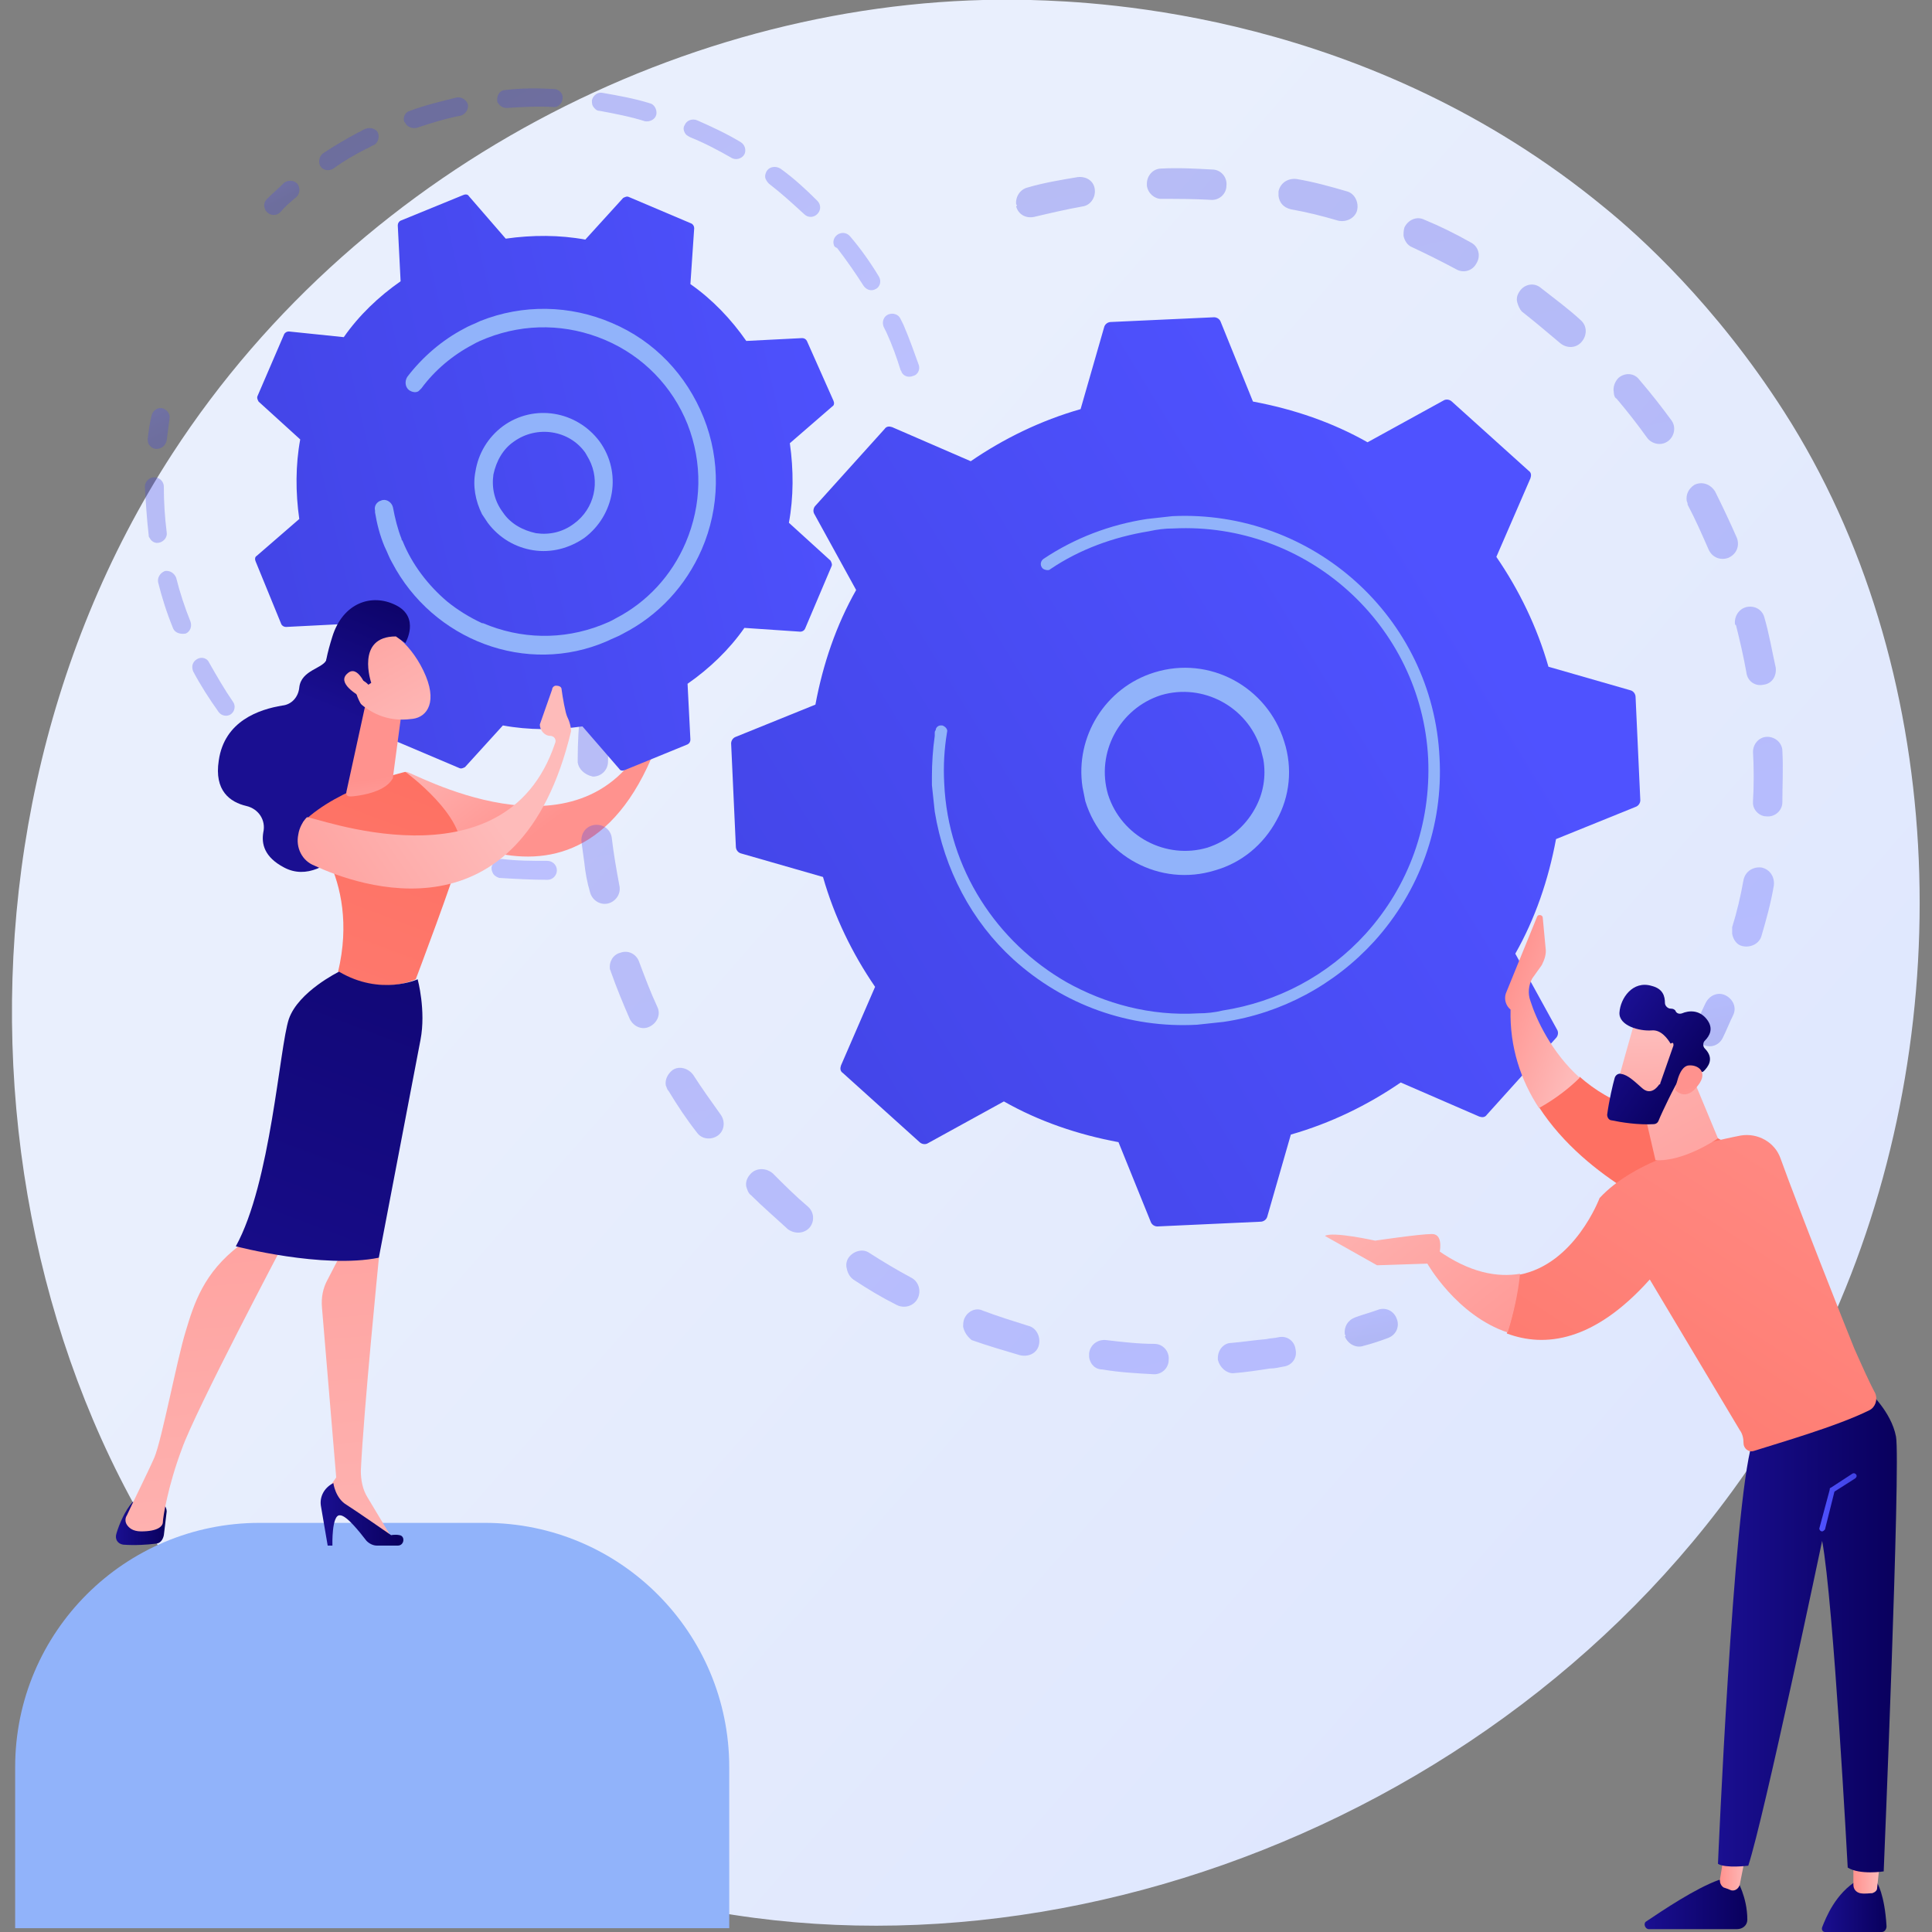 <?xml version="1.0" encoding="utf-8"?>
<!-- Generator: Adobe Illustrator 19.0.0, SVG Export Plug-In . SVG Version: 6.00 Build 0)  -->
<svg version="1.1" xmlns="http://www.w3.org/2000/svg" xmlns:xlink="http://www.w3.org/1999/xlink" x="0px" y="0px"
	 viewBox="0 0 204 204" style="enable-background:new 0 0 204 204;" xml:space="preserve">
<rect x="0" y="0" width="204" height="204" fill="#808080" stroke="none"/>
<style type="text/css">
	.st0{fill:url(#SVGID_1_);}
	.st1{fill:url(#SVGID_2_);}
	.st2{opacity:0.3;}
	.st3{fill:url(#SVGID_3_);}
	.st4{fill:url(#SVGID_4_);}
	.st5{fill:url(#SVGID_5_);}
	.st6{fill:url(#SVGID_6_);}
	.st7{fill:url(#SVGID_7_);}
	.st8{fill:url(#SVGID_8_);}
	.st9{fill:#91B3FA;}
	.st10{fill:url(#SVGID_9_);}
	.st11{fill:url(#SVGID_10_);}
	.st12{fill:url(#SVGID_11_);}
	.st13{fill:url(#SVGID_12_);}
	.st14{fill:url(#SVGID_13_);}
	.st15{fill:url(#SVGID_14_);}
	.st16{fill:url(#SVGID_15_);}
	.st17{fill:url(#SVGID_16_);}
	.st18{fill:url(#SVGID_17_);}
	.st19{fill:url(#SVGID_18_);}
	.st20{fill:url(#SVGID_19_);}
	.st21{fill:url(#SVGID_20_);}
	.st22{fill:url(#SVGID_21_);}
	.st23{fill:url(#SVGID_22_);}
	.st24{fill:url(#SVGID_23_);}
	.st25{fill:url(#SVGID_24_);}
	.st26{fill:url(#SVGID_25_);}
	.st27{fill:url(#SVGID_26_);}
	.st28{fill:url(#SVGID_27_);}
	.st29{fill:url(#SVGID_28_);}
	.st30{fill:url(#SVGID_29_);}
	.st31{fill:url(#SVGID_30_);}
	.st32{fill:url(#SVGID_31_);}
	.st33{fill:url(#SVGID_32_);}
	.st34{fill:url(#SVGID_33_);}
	.st35{fill:url(#SVGID_34_);}
	.st36{fill:url(#SVGID_35_);}
	.st37{fill:url(#SVGID_36_);}
	.st38{fill:url(#SVGID_37_);}
	.st39{fill:url(#SVGID_38_);}
	.st40{fill:url(#SVGID_39_);}
	.st41{fill:url(#SVGID_40_);}
</style>
<g id="Background">
</g>
<g id="Illustration">
	<g>
		<linearGradient id="SVGID_1_" gradientUnits="userSpaceOnUse" x1="219.977" y1="206.093" x2="68.754" y2="73.773">
			<stop  offset="0" style="stop-color:#DAE3FE"/>
			<stop  offset="1" style="stop-color:#E9EFFD"/>
		</linearGradient>
		<path class="st0" d="M194.3,137.4c-19.5,46-71.6,71.8-116.8,64.8c-7.3-1.1-27.5-4.5-45.3-20.4c-34.3-30.6-41.7-91.2-14-133.9
			C38.4,16.8,74.5-0.9,108.8,0c7.4,0.2,35.7,1.4,60.6,21.9c3.7,3,11.7,10.2,19,21.6C205.5,70.2,207,107.4,194.3,137.4z"/>
		
			<linearGradient id="SVGID_2_" gradientUnits="userSpaceOnUse" x1="6468.351" y1="4439.92" x2="6485.663" y2="4439.92" gradientTransform="matrix(0.601 0.799 0.799 -0.601 -7383.371 -2429.677)">
			<stop  offset="0" style="stop-color:#FEBBBA"/>
			<stop  offset="1" style="stop-color:#FF928E"/>
		</linearGradient>
		<path class="st1" d="M41.9,84.8c0,0,20,17,28.1-8c0,0,0.1-0.6-0.2-1.4c-0.2-0.4-0.1-2-0.1-2.8c0-0.3-0.2-0.5-0.5-0.4l0,0
			c-0.2,0-0.4,0.1-0.5,0.3l-1.7,3.3c-0.1,0.6,0.3,1.1,0.9,1.3l0,0c0.4,0.1,0.6,0.5,0.4,0.8c-7.1,13.9-25.1,3.4-25.4,3.6
			C42.1,82.2,41,83,41.9,84.8z"/>
		<g>
			<g>
				<g class="st2">
					
						<linearGradient id="SVGID_3_" gradientUnits="userSpaceOnUse" x1="529.171" y1="448.547" x2="623.732" y2="448.547" gradientTransform="matrix(-0.212 -0.977 -0.977 0.212 710.829 527.249)">
						<stop  offset="0" style="stop-color:#4F52FF"/>
						<stop  offset="1" style="stop-color:#4042E2"/>
					</linearGradient>
					<path class="st3" d="M107.3,21.6c-0.1-0.8,0.4-1.6,1.2-1.8c1.7-0.5,3.5-0.8,5.3-1.1c0.9-0.1,1.7,0.4,1.8,1.3c0,0,0,0,0,0
						c0.1,0.9-0.5,1.7-1.3,1.8c-1.7,0.3-3.4,0.7-5.1,1.1c-0.9,0.2-1.7-0.3-1.9-1.1C107.4,21.7,107.4,21.6,107.3,21.6z M121.1,19.6
						c0-0.1,0-0.1,0-0.2c0-0.9,0.7-1.6,1.5-1.6c1.8-0.1,3.6,0,5.4,0.1c0.9,0,1.6,0.8,1.5,1.7c0,0.9-0.8,1.6-1.7,1.5
						c-1.7-0.1-3.4-0.1-5.2-0.1C121.9,21,121.2,20.4,121.1,19.6z M135,20.7c0-0.2,0-0.4,0-0.5c0.2-0.9,1-1.4,1.9-1.3
						c1.8,0.3,3.6,0.8,5.3,1.3c0.8,0.2,1.3,1.1,1.1,2c-0.2,0.8-1.1,1.3-2,1.1c-1.7-0.5-3.3-0.9-5-1.2
						C135.5,21.9,135.1,21.4,135,20.7z M148.2,24.9c0-0.3,0-0.6,0.1-0.9c0.4-0.8,1.3-1.2,2.1-0.8c1.7,0.7,3.3,1.5,4.9,2.4
						c0.8,0.4,1.1,1.4,0.6,2.2c-0.4,0.8-1.4,1.1-2.2,0.6c-1.5-0.8-3.1-1.6-4.6-2.3C148.6,25.9,148.3,25.4,148.2,24.9z M160.2,31.9
						c-0.1-0.4,0-0.8,0.3-1.2c0.5-0.7,1.5-0.9,2.2-0.3c1.4,1.1,2.9,2.2,4.2,3.4c0.7,0.6,0.7,1.6,0.1,2.3c-0.6,0.7-1.6,0.7-2.3,0.1
						c-1.3-1.1-2.6-2.2-4-3.3C160.5,32.7,160.3,32.3,160.2,31.9z M170.4,41.4c-0.1-0.5,0.1-1.1,0.5-1.5c0.7-0.6,1.7-0.5,2.2,0.2
						c1.2,1.4,2.3,2.8,3.4,4.3c0.5,0.7,0.3,1.7-0.4,2.2c-0.7,0.5-1.7,0.3-2.2-0.4c-1-1.4-2.1-2.8-3.2-4.1
						C170.5,42,170.4,41.7,170.4,41.4z M182.9,98.6c0-0.2,0-0.4,0-0.7c0.5-1.6,0.9-3.3,1.2-5c0.2-0.9,1-1.4,1.9-1.3
						c0.9,0.2,1.4,1,1.3,1.9c-0.3,1.8-0.8,3.6-1.3,5.3c-0.2,0.8-1.1,1.3-2,1.1C183.4,99.8,183,99.2,182.9,98.6z M178.1,52.9
						c-0.1-0.7,0.2-1.3,0.8-1.7c0.8-0.4,1.7-0.1,2.2,0.7c0.8,1.6,1.6,3.3,2.3,4.9c0.3,0.8,0,1.7-0.9,2.1c-0.8,0.3-1.7,0-2.1-0.9
						c-0.7-1.6-1.4-3.2-2.2-4.7C178.2,53.2,178.2,53.1,178.1,52.9z M185.1,84.9c0-0.1,0-0.2,0-0.3c0.1-1.7,0.1-3.5,0-5.2
						c0-0.9,0.7-1.6,1.5-1.6c0.9,0,1.6,0.7,1.6,1.5c0.1,1.8,0,3.6,0,5.4c0,0.9-0.8,1.6-1.7,1.5C185.9,86.2,185.2,85.7,185.1,84.9z
						 M183.2,65.9c-0.1-0.8,0.4-1.6,1.2-1.8c0.9-0.2,1.7,0.3,1.9,1.1c0.5,1.7,0.8,3.5,1.2,5.3c0,0,0,0,0,0c0.1,0.9-0.4,1.7-1.3,1.8
						c-0.9,0.2-1.7-0.4-1.8-1.3c-0.3-1.7-0.7-3.4-1.1-5C183.2,66,183.2,65.9,183.2,65.9z"/>
					
						<linearGradient id="SVGID_4_" gradientUnits="userSpaceOnUse" x1="-2602.617" y1="527.966" x2="-2597.302" y2="527.966" gradientTransform="matrix(0.15 0.989 -0.989 0.15 1092.448 2599.193)">
						<stop  offset="0" style="stop-color:#4F52FF"/>
						<stop  offset="1" style="stop-color:#4042E2"/>
					</linearGradient>
					<path class="st4" d="M178.9,109.1c0-0.3,0-0.6,0.1-0.9c0.4-0.7,0.7-1.5,1.1-2.3c0.4-0.8,1.3-1.2,2.1-0.8
						c0.8,0.4,1.2,1.3,0.8,2.1c-0.4,0.8-0.7,1.6-1.1,2.4c-0.4,0.8-1.3,1.1-2.1,0.7C179.2,110,178.9,109.6,178.9,109.1z"/>
				</g>
				<g class="st2">
					
						<linearGradient id="SVGID_5_" gradientUnits="userSpaceOnUse" x1="-2575.028" y1="568.581" x2="-2571.381" y2="568.581" gradientTransform="matrix(0.15 0.989 -0.989 0.15 1092.448 2599.193)">
						<stop  offset="0" style="stop-color:#4F52FF"/>
						<stop  offset="1" style="stop-color:#4042E2"/>
					</linearGradient>
					<path class="st5" d="M142,140.9c-0.1-0.8,0.3-1.5,1.1-1.8c0.8-0.3,1.6-0.5,2.4-0.8c0.8-0.3,1.7,0.1,2,1c0.3,0.8-0.1,1.7-1,2
						c-0.8,0.3-1.7,0.6-2.5,0.8c-0.8,0.3-1.7-0.2-2-1C142.1,141.1,142.1,141,142,140.9z"/>
					
						<linearGradient id="SVGID_6_" gradientUnits="userSpaceOnUse" x1="496.31" y1="510.622" x2="593.451" y2="510.622" gradientTransform="matrix(-0.212 -0.977 -0.977 0.212 710.829 527.249)">
						<stop  offset="0" style="stop-color:#4F52FF"/>
						<stop  offset="1" style="stop-color:#4042E2"/>
					</linearGradient>
					<path class="st6" d="M61.7,91.1c-0.1-0.7-0.2-1.5-0.3-2.2c-0.1-0.9,0.5-1.7,1.4-1.8s1.7,0.5,1.8,1.4c0.2,1.7,0.5,3.4,0.8,5
						c0.2,0.9-0.4,1.7-1.2,1.9c-0.9,0.2-1.7-0.4-1.9-1.2C62,93.2,61.8,92.1,61.7,91.1z M61,80.5c0-0.1,0-0.2,0-0.3
						c0-1.8,0.1-3.6,0.3-5.3c0.1-0.9,0.9-1.5,1.8-1.4c0.9,0.1,1.5,0.9,1.4,1.8c-0.2,1.7-0.3,3.4-0.3,5.1c0,0.9-0.7,1.6-1.6,1.6
						C61.7,81.8,61.1,81.2,61,80.5z M64.4,102.3c-0.1-0.7,0.3-1.5,1.1-1.7c0.8-0.3,1.7,0.1,2,1c0.6,1.6,1.2,3.2,1.9,4.7
						c0.4,0.8,0,1.7-0.8,2.1c-0.8,0.4-1.7,0-2.1-0.8c-0.7-1.6-1.4-3.3-2-5C64.5,102.5,64.4,102.4,64.4,102.3z M62.7,66.9
						c0-0.2,0-0.4,0-0.6c0.4-1.7,0.9-3.5,1.5-5.1c0.3-0.8,1.2-1.3,2-1c0.8,0.3,1.3,1.2,1,2c-0.5,1.6-1,3.2-1.4,4.9
						c-0.2,0.9-1.1,1.4-1.9,1.2C63.3,68.1,62.8,67.5,62.7,66.9z M70.3,114.6c-0.1-0.6,0.2-1.2,0.7-1.6c0.7-0.5,1.7-0.2,2.2,0.5
						c0.9,1.4,1.9,2.8,2.9,4.2c0.5,0.7,0.4,1.7-0.3,2.2c-0.7,0.5-1.7,0.4-2.2-0.3c-1.1-1.4-2.1-2.9-3-4.4
						C70.4,115,70.4,114.8,70.3,114.6z M78.8,125.3c-0.1-0.5,0.1-1,0.5-1.4c0.6-0.6,1.6-0.6,2.3,0c1.2,1.2,2.4,2.4,3.7,3.5
						c0.7,0.6,0.7,1.6,0.2,2.2c-0.6,0.7-1.6,0.7-2.3,0.2c-1.3-1.2-2.7-2.4-3.9-3.6C79,126,78.9,125.6,78.8,125.3z M89.4,133.9
						c-0.1-0.4,0-0.8,0.2-1.1c0.5-0.7,1.5-1,2.2-0.5c1.4,0.9,2.9,1.8,4.4,2.6c0.8,0.4,1.1,1.4,0.7,2.2c-0.4,0.8-1.4,1.1-2.2,0.7
						c-1.6-0.8-3.1-1.7-4.6-2.7C89.7,134.8,89.5,134.4,89.4,133.9z M101.7,140.1c0-0.3,0-0.5,0.1-0.8c0.3-0.8,1.2-1.3,2-0.9
						c1.6,0.6,3.2,1.1,4.8,1.6c0.8,0.2,1.3,1.1,1.1,2c-0.2,0.9-1.1,1.3-2,1.1c-1.7-0.5-3.4-1-5.1-1.6
						C102.1,141.1,101.8,140.6,101.7,140.1z M115,143.3c0-0.1,0-0.3,0-0.4c0.1-0.9,0.9-1.5,1.8-1.4c1.7,0.2,3.4,0.4,5.1,0.4
						c0.9,0,1.6,0.8,1.5,1.7c0,0.9-0.8,1.6-1.7,1.5c-1.8-0.1-3.6-0.2-5.3-0.5C115.6,144.6,115.1,144,115,143.3z M128.6,143.6
						C128.6,143.6,128.6,143.5,128.6,143.6c-0.1-1,0.6-1.8,1.4-1.8c1.2-0.1,2.5-0.3,3.7-0.4c0.4-0.1,0.9-0.1,1.3-0.2
						c0.9-0.2,1.7,0.4,1.8,1.3c0.2,0.9-0.4,1.7-1.3,1.8c-0.5,0.1-0.9,0.2-1.4,0.2c-1.3,0.2-2.6,0.4-3.9,0.5
						C129.5,145,128.8,144.4,128.6,143.6z"/>
					
						<linearGradient id="SVGID_7_" gradientUnits="userSpaceOnUse" x1="-2673.688" y1="629.828" x2="-2668.441" y2="629.828" gradientTransform="matrix(0.15 0.989 -0.989 0.15 1092.448 2599.193)">
						<stop  offset="0" style="stop-color:#4F52FF"/>
						<stop  offset="1" style="stop-color:#4042E2"/>
					</linearGradient>
					<path class="st7" d="M67.4,54c0-0.3,0-0.6,0.1-0.9c0.4-0.8,0.8-1.6,1.2-2.3c0.4-0.8,1.4-1.1,2.2-0.6c0.8,0.4,1.1,1.4,0.6,2.2
						c-0.4,0.7-0.8,1.5-1.2,2.2c-0.4,0.8-1.4,1.1-2.1,0.7C67.8,55,67.5,54.5,67.4,54z"/>
				</g>
				<g>
					
						<linearGradient id="SVGID_8_" gradientUnits="userSpaceOnUse" x1="978.226" y1="883.412" x2="927.403" y2="979.5" gradientTransform="matrix(-6.050000e-002 -0.998 -0.998 6.050000e-002 1095.7 986.46)">
						<stop  offset="0" style="stop-color:#4F52FF"/>
						<stop  offset="1" style="stop-color:#4042E2"/>
					</linearGradient>
					<path class="st8" d="M86.1,53.4c-0.2,0.2-0.3,0.6-0.1,0.9l4.4,8c-2.1,3.7-3.5,7.8-4.3,12.1l-8.4,3.4c-0.3,0.1-0.5,0.4-0.5,0.7
						l0.5,10.9c0,0.3,0.2,0.6,0.5,0.7l8.7,2.5c1.2,4.2,3.1,8.1,5.5,11.6l-3.6,8.3c-0.1,0.3-0.1,0.6,0.2,0.8l8.1,7.3
						c0.2,0.2,0.6,0.3,0.9,0.1l8-4.4c3.7,2.1,7.8,3.5,12.1,4.3l3.4,8.4c0.1,0.3,0.4,0.5,0.7,0.5l10.9-0.5c0.3,0,0.6-0.2,0.7-0.5
						l2.5-8.7c4.2-1.2,8.1-3.1,11.6-5.5l8.3,3.6c0.3,0.1,0.6,0.1,0.8-0.2l7.3-8.1c0.2-0.2,0.3-0.6,0.1-0.9l-4.4-8
						c2.1-3.7,3.5-7.8,4.3-12.1l8.4-3.4c0.3-0.1,0.5-0.4,0.5-0.7l-0.5-10.9c0-0.3-0.2-0.6-0.5-0.7l-8.7-2.5
						c-1.2-4.2-3.1-8.1-5.5-11.6l3.6-8.3c0.1-0.3,0.1-0.6-0.2-0.8l-8.1-7.3c-0.2-0.2-0.6-0.3-0.9-0.1l-8,4.4
						c-3.7-2.1-7.8-3.5-12.1-4.3l-3.4-8.4c-0.1-0.3-0.4-0.5-0.7-0.5L117.3,34c-0.3,0-0.6,0.2-0.7,0.5l-2.5,8.7
						c-4.2,1.2-8.1,3.1-11.6,5.5l-8.3-3.6c-0.3-0.1-0.6-0.1-0.8,0.2L86.1,53.4z"/>
					<path class="st9" d="M114.3,83.1c-0.8-5.3,2.4-10.5,7.6-12.1c5.8-1.8,11.9,1.5,13.7,7.3c0.9,2.8,0.6,5.8-0.8,8.3
						c-1.4,2.6-3.7,4.5-6.5,5.3c-5.8,1.8-11.9-1.5-13.7-7.3C114.5,84.1,114.4,83.6,114.3,83.1z M133.4,80.2
						c-0.1-0.4-0.2-0.8-0.3-1.2c-1.4-4.4-6.1-6.9-10.5-5.6c-4.4,1.4-6.9,6.1-5.6,10.5c1.4,4.4,6.1,6.9,10.5,5.6
						c2.1-0.7,3.9-2.1,5-4.1C133.4,83.8,133.7,82,133.4,80.2z"/>
					<path class="st9" d="M98.7,85.7c-0.1-0.9-0.2-1.8-0.3-2.8l0,0c0-0.3,0-0.6,0-0.9c0-1.4,0.1-2.9,0.3-4.3c0,0,0,0,0-0.1
						c0-0.1,0-0.1,0-0.2c0-0.1,0-0.2,0.1-0.3c0-0.3,0.3-0.5,0.5-0.5c0.1,0,0.1,0,0.2,0c0.3,0.1,0.6,0.4,0.5,0.7
						c-0.3,1.8-0.4,3.6-0.3,5.4c0.4,9.1,5.6,16.8,12.9,21c4.1,2.3,8.9,3.6,13.9,3.3c0.9,0,1.8-0.1,2.6-0.3
						c5.8-0.9,11.1-3.7,15.1-8.1c4.6-5.1,6.9-11.6,6.6-18.5c-0.7-14.1-12.8-25-26.9-24.3c-0.9,0-1.7,0.1-2.6,0.3
						c-3.7,0.6-7.3,1.9-10.4,4c-0.1,0.1-0.2,0.1-0.3,0.1c-0.2,0-0.5-0.1-0.6-0.3c-0.2-0.3-0.1-0.7,0.2-0.9c3.3-2.2,7-3.6,10.9-4.2
						c0.9-0.1,1.8-0.2,2.7-0.3c14.8-0.7,27.5,10.7,28.2,25.5c0.4,7.2-2.1,14.1-6.9,19.4c-4.2,4.6-9.8,7.6-15.9,8.5
						c-0.9,0.1-1.8,0.2-2.8,0.3c-7.2,0.4-14.1-2.1-19.4-6.9C102.6,97.3,99.7,91.8,98.7,85.7z"/>
				</g>
			</g>
			<g>
				<g class="st2">
					
						<linearGradient id="SVGID_9_" gradientUnits="userSpaceOnUse" x1="-1725.815" y1="-178.952" x2="-1723.27" y2="-178.952" gradientTransform="matrix(0.463 0.887 -0.887 0.463 668.849 1632.627)">
						<stop  offset="0" style="stop-color:#4F52FF"/>
						<stop  offset="1" style="stop-color:#4042E2"/>
					</linearGradient>
					<path class="st10" d="M28,22.1c-0.2-0.4-0.1-0.8,0.2-1.1c0.6-0.6,1.2-1.1,1.8-1.7c0.4-0.3,1-0.3,1.4,0.1c0.3,0.4,0.3,1-0.1,1.4
						c-0.6,0.5-1.2,1-1.7,1.6c-0.4,0.4-1,0.4-1.4,0C28.1,22.3,28,22.2,28,22.1z"/>
					
						<linearGradient id="SVGID_10_" gradientUnits="userSpaceOnUse" x1="-447.296" y1="-248.432" x2="-394.895" y2="-248.432" gradientTransform="matrix(-0.518 -0.856 -0.856 0.518 -364.743 -203.992)">
						<stop  offset="0" style="stop-color:#4F52FF"/>
						<stop  offset="1" style="stop-color:#4042E2"/>
					</linearGradient>
					<path class="st11" d="M33.8,17.5c-0.2-0.4-0.1-1,0.3-1.3c1.2-0.8,2.4-1.5,3.7-2.2c0.3-0.1,0.5-0.3,0.8-0.4
						c0.5-0.2,1.1,0,1.3,0.4c0.2,0.5,0,1.1-0.4,1.3c-0.3,0.1-0.5,0.3-0.8,0.4c-1.2,0.6-2.4,1.3-3.5,2.1C34.7,18.1,34.1,18,33.8,17.5
						C33.8,17.5,33.8,17.5,33.8,17.5z M42.8,13c0,0,0-0.1-0.1-0.1c-0.2-0.5,0.1-1.1,0.6-1.2c1.6-0.6,3.3-1,4.9-1.4
						c0.5-0.1,1,0.2,1.2,0.7c0.1,0.5-0.2,1-0.7,1.2c-1.6,0.3-3.2,0.8-4.7,1.3C43.5,13.6,43,13.4,42.8,13z M52.6,10.9
						c-0.1-0.1-0.1-0.2-0.1-0.4c0-0.5,0.3-1,0.9-1c1.7-0.2,3.4-0.2,5.1-0.1c0.5,0,1,0.5,0.9,1c0,0.5-0.5,1-1,0.9
						c-1.6-0.1-3.3,0-4.9,0.1C53.1,11.4,52.8,11.2,52.6,10.9z M62.6,11.2c-0.1-0.2-0.1-0.4-0.1-0.6c0.1-0.5,0.6-0.9,1.1-0.8
						c1.7,0.3,3.4,0.6,5,1.1c0.5,0.1,0.8,0.7,0.7,1.2c-0.1,0.5-0.7,0.8-1.2,0.7c-1.6-0.5-3.2-0.8-4.8-1.1
						C63,11.7,62.8,11.5,62.6,11.2z M72.3,14c-0.1-0.2-0.2-0.5,0-0.8c0.2-0.5,0.8-0.7,1.3-0.5c1.6,0.7,3.1,1.4,4.6,2.3
						c0.5,0.3,0.6,0.9,0.4,1.3c-0.3,0.5-0.9,0.6-1.3,0.4c-1.4-0.8-2.9-1.6-4.4-2.2C72.5,14.3,72.4,14.2,72.3,14z M80.9,19
						c-0.2-0.3-0.1-0.7,0.1-1c0.3-0.4,0.9-0.5,1.4-0.2c1.4,1,2.7,2.2,3.9,3.4c0.4,0.4,0.4,1,0,1.4c-0.4,0.4-1,0.4-1.4,0
						c-1.2-1.1-2.4-2.2-3.7-3.2C81.1,19.3,81,19.2,80.9,19z M88.1,26c-0.2-0.4-0.1-0.9,0.3-1.2c0.4-0.3,1-0.3,1.4,0.2
						c1.1,1.3,2.1,2.7,3,4.2c0.3,0.5,0.1,1.1-0.3,1.3c-0.5,0.3-1,0.1-1.3-0.3c-0.9-1.4-1.8-2.7-2.8-4C88.2,26.1,88.2,26.1,88.1,26z
						 M95.2,39.3c0,0,0-0.1-0.1-0.2c-0.4-1.3-0.9-2.7-1.5-4c-0.1-0.2-0.2-0.4-0.3-0.6c-0.2-0.5,0-1.1,0.5-1.3c0.5-0.2,1.1,0,1.3,0.5
						c0.1,0.2,0.2,0.4,0.3,0.6c0.6,1.4,1.1,2.8,1.6,4.2c0.2,0.5-0.1,1.1-0.6,1.2C95.9,39.9,95.4,39.7,95.2,39.3z"/>
				</g>
				<g class="st2">
					
						<linearGradient id="SVGID_11_" gradientUnits="userSpaceOnUse" x1="-472.842" y1="-198.166" x2="-414.89" y2="-198.166" gradientTransform="matrix(-0.518 -0.856 -0.856 0.518 -364.743 -203.992)">
						<stop  offset="0" style="stop-color:#4F52FF"/>
						<stop  offset="1" style="stop-color:#4042E2"/>
					</linearGradient>
					<path class="st12" d="M20.4,70.9c-0.2-0.5-0.1-1,0.4-1.3c0.5-0.3,1.1-0.1,1.3,0.4c0.8,1.4,1.6,2.8,2.5,4.1
						c0.3,0.4,0.2,1-0.2,1.3c-0.4,0.3-1,0.2-1.3-0.2C22.1,73.8,21.2,72.4,20.4,70.9C20.4,70.9,20.4,70.9,20.4,70.9z M18.3,66.4
						C18.3,66.4,18.3,66.3,18.3,66.4c-0.7-1.7-1.2-3.3-1.6-4.9c-0.1-0.5,0.2-1,0.7-1.2c0.5-0.1,1,0.2,1.2,0.7
						c0.4,1.6,0.9,3.1,1.5,4.6c0.2,0.5,0,1.1-0.5,1.3C19,67,18.5,66.8,18.3,66.4z M26.1,78.9c-0.2-0.4-0.1-0.9,0.2-1.2
						c0.4-0.4,1-0.3,1.4,0.1c1.1,1.2,2.2,2.3,3.5,3.4c0.4,0.4,0.4,1,0.1,1.4c-0.3,0.4-1,0.4-1.4,0.1c-1.3-1.1-2.5-2.3-3.6-3.5
						C26.2,79.1,26.1,79,26.1,78.9z M15.8,56.8c-0.1-0.1-0.1-0.2-0.1-0.3c-0.2-1.7-0.3-3.4-0.4-5.1c0-0.5,0.4-1,1-1c0.5,0,1,0.4,1,1
						c0,1.6,0.1,3.2,0.3,4.8c0.1,0.5-0.3,1-0.8,1.1C16.4,57.4,16,57.2,15.8,56.8z M33.6,85.4c-0.2-0.3-0.2-0.7,0.1-1
						c0.3-0.4,0.9-0.6,1.3-0.3c1.3,0.9,2.7,1.7,4.2,2.4c0.5,0.2,0.7,0.8,0.4,1.3c-0.2,0.5-0.8,0.7-1.3,0.4c-1.5-0.8-3-1.6-4.4-2.6
						C33.7,85.6,33.6,85.5,33.6,85.4z M42.4,89.8c-0.1-0.2-0.1-0.5-0.1-0.8c0.2-0.5,0.7-0.8,1.2-0.6c1.5,0.5,3.1,1,4.6,1.4
						c0.5,0.1,0.8,0.6,0.7,1.2c-0.1,0.5-0.6,0.8-1.2,0.7c-1.6-0.4-3.3-0.9-4.9-1.4C42.6,90.2,42.5,90.1,42.4,89.8z M52,92.1
						c-0.1-0.2-0.1-0.4-0.1-0.5c0.1-0.5,0.5-0.9,1.1-0.9c1.6,0.2,3.2,0.2,4.8,0.2c0.5,0,1,0.4,1,1c0,0.5-0.4,1-1,1
						c-1.7,0-3.4-0.1-5.1-0.2C52.4,92.6,52.1,92.4,52,92.1z"/>
					
						<linearGradient id="SVGID_12_" gradientUnits="userSpaceOnUse" x1="-1710.846" y1="-156.171" x2="-1706.953" y2="-156.171" gradientTransform="matrix(0.463 0.887 -0.887 0.463 668.849 1632.627)">
						<stop  offset="0" style="stop-color:#4F52FF"/>
						<stop  offset="1" style="stop-color:#4042E2"/>
					</linearGradient>
					<path class="st13" d="M15.7,46.9c-0.1-0.2-0.1-0.4-0.1-0.6c0.1-0.8,0.2-1.6,0.4-2.4c0.1-0.5,0.6-0.9,1.1-0.8
						c0.5,0.1,0.9,0.6,0.8,1.1c-0.1,0.8-0.2,1.5-0.3,2.3c-0.1,0.5-0.5,0.9-1.1,0.9C16.2,47.4,15.9,47.2,15.7,46.9z"/>
				</g>
				<g>
					
						<linearGradient id="SVGID_13_" gradientUnits="userSpaceOnUse" x1="79.266" y1="25.132" x2="93.287" y2="110.039" gradientTransform="matrix(-0.381 -0.924 -0.924 0.381 149.078 105.801)">
						<stop  offset="0" style="stop-color:#4F52FF"/>
						<stop  offset="1" style="stop-color:#4042E2"/>
					</linearGradient>
					<path class="st14" d="M27.2,41.8c-0.1,0.2,0,0.4,0.1,0.6l4.4,4c-0.5,2.7-0.5,5.6-0.1,8.4l-4.5,3.9c-0.2,0.1-0.2,0.4-0.1,0.6
						l2.7,6.6c0.1,0.2,0.3,0.3,0.5,0.3l5.9-0.3c1.6,2.3,3.6,4.4,5.9,6l-0.4,5.9c0,0.2,0.1,0.4,0.3,0.5l6.6,2.8
						c0.2,0.1,0.4,0,0.6-0.1l4-4.4c2.7,0.5,5.6,0.5,8.4,0.1l3.9,4.5c0.1,0.2,0.4,0.2,0.6,0.1l6.6-2.7c0.2-0.1,0.3-0.3,0.3-0.5
						l-0.3-5.9c2.3-1.6,4.4-3.6,6-5.9l5.9,0.4c0.2,0,0.4-0.1,0.5-0.3l2.8-6.6c0.1-0.2,0-0.4-0.1-0.6l-4.4-4c0.5-2.7,0.5-5.6,0.1-8.4
						l4.5-3.9c0.2-0.1,0.2-0.4,0.1-0.6L85.2,36c-0.1-0.2-0.3-0.3-0.5-0.3L78.8,36c-1.6-2.3-3.6-4.4-5.9-6l0.4-5.9
						c0-0.2-0.1-0.4-0.3-0.5l-6.6-2.8c-0.2-0.1-0.4,0-0.6,0.1l-4,4.4c-2.7-0.5-5.6-0.5-8.4-0.1l-3.9-4.5c-0.1-0.2-0.4-0.2-0.6-0.1
						l-6.6,2.7c-0.2,0.1-0.3,0.3-0.3,0.5l0.3,5.9c-2.3,1.6-4.4,3.6-6,5.9L30.5,35c-0.2,0-0.4,0.1-0.5,0.3L27.2,41.8z"/>
					<path class="st9" d="M50.9,54.3c-0.7-1.4-1-3-0.7-4.5c0.3-1.9,1.3-3.6,2.9-4.8c3.3-2.4,7.8-1.6,10.2,1.6
						c2.4,3.3,1.6,7.8-1.6,10.2c-1.6,1.1-3.5,1.6-5.4,1.3c-1.9-0.3-3.6-1.3-4.8-2.9C51.3,54.9,51.1,54.6,50.9,54.3z M62.2,48.5
						c-0.1-0.2-0.3-0.5-0.4-0.7c-1.7-2.4-5.1-2.9-7.5-1.2c-1.2,0.8-1.9,2.1-2.2,3.5c-0.2,1.4,0.1,2.8,1,4l0,0
						c0.8,1.2,2.1,1.9,3.5,2.2c1.4,0.2,2.8-0.1,4-1C62.8,53.7,63.4,50.8,62.2,48.5z"/>
					<path class="st9" d="M41.4,59.4c-0.3-0.5-0.5-1.1-0.8-1.7c-0.5-1.2-0.8-2.4-1-3.6c0-0.1,0-0.1,0-0.2c-0.1-0.4,0.1-0.8,0.5-1
						c0.1,0,0.2-0.1,0.3-0.1c0.5-0.1,1,0.3,1.1,0.8c0.2,1.1,0.5,2.3,0.9,3.3l0,0c0,0.1,0,0.1,0.1,0.2c1,2.5,2.7,4.7,4.7,6.4
						c1.1,0.9,2.4,1.7,3.7,2.3c0,0,0,0,0,0c0,0,0.1,0,0.1,0c4,1.7,8.4,1.8,12.5,0.2c0.5-0.2,1-0.4,1.5-0.7c3.3-1.7,5.9-4.5,7.4-8
						c1.7-4,1.8-8.4,0.2-12.5c-1.6-4-4.7-7.2-8.7-8.9c-4-1.7-8.4-1.8-12.5-0.2c-0.5,0.2-1,0.4-1.5,0.7c-2.1,1.1-4,2.7-5.4,4.6
						c-0.1,0.1-0.2,0.2-0.3,0.3c-0.3,0.2-0.7,0.1-1-0.1c-0.4-0.3-0.5-0.9-0.2-1.4c1.6-2.1,3.7-3.9,6-5.1c0.5-0.3,1.1-0.5,1.7-0.8
						c4.5-1.8,9.5-1.7,13.9,0.2c4.5,1.9,7.9,5.5,9.7,10c1.8,4.5,1.7,9.5-0.2,13.9c-1.7,3.9-4.6,7-8.3,8.9c-0.5,0.3-1.1,0.5-1.7,0.8
						C55.6,71.4,45.7,67.6,41.4,59.4z"/>
				</g>
			</g>
		</g>
		<g>
			
				<linearGradient id="SVGID_14_" gradientUnits="userSpaceOnUse" x1="-3667.51" y1="201.264" x2="-3660.632" y2="201.264" gradientTransform="matrix(-1 0 0 1 -3468.333 0)">
				<stop  offset="0" style="stop-color:#09005D"/>
				<stop  offset="1" style="stop-color:#1A0F91"/>
			</linearGradient>
			<path class="st15" d="M198.2,198.8c0,0,0.8,1.2,1,4.6c0,0.3-0.2,0.6-0.5,0.6h-6c-0.2,0-0.4-0.2-0.3-0.5c0.4-1,1.4-3.6,3.8-5
				L198.2,198.8z"/>
			
				<linearGradient id="SVGID_15_" gradientUnits="userSpaceOnUse" x1="-3666.812" y1="198.068" x2="-3664.023" y2="198.068" gradientTransform="matrix(-1 0 0 1 -3468.333 0)">
				<stop  offset="0" style="stop-color:#FEBBBA"/>
				<stop  offset="1" style="stop-color:#FF928E"/>
			</linearGradient>
			<path class="st16" d="M198.5,196.6l-0.3,2.8c0,0.2-0.2,0.4-0.5,0.5c-0.3,0-0.8,0.1-1.3,0c-0.4-0.1-0.7-0.4-0.7-0.9v-2.7
				L198.5,196.6z"/>
			
				<linearGradient id="SVGID_16_" gradientUnits="userSpaceOnUse" x1="-3652.883" y1="201.154" x2="-3642.092" y2="201.154" gradientTransform="matrix(-1 0 0 1 -3468.333 0)">
				<stop  offset="0" style="stop-color:#09005D"/>
				<stop  offset="1" style="stop-color:#1A0F91"/>
			</linearGradient>
			<path class="st17" d="M183.4,198.5c0,0,1.1,1.8,1.1,4.2c0,0.6-0.5,1-1.1,1h-9.3c-0.4,0-0.6-0.6-0.3-0.8c1.8-1.2,5.2-3.5,7.7-4.4
				H183.4z"/>
			
				<linearGradient id="SVGID_17_" gradientUnits="userSpaceOnUse" x1="-3652.72" y1="196.829" x2="-3649.945" y2="196.829" gradientTransform="matrix(-1 0 0 1 -3468.333 0)">
				<stop  offset="0" style="stop-color:#FEBBBA"/>
				<stop  offset="1" style="stop-color:#FF928E"/>
			</linearGradient>
			<path class="st18" d="M184.4,195.5l-0.7,3.5c-0.1,0.4-0.5,0.7-0.9,0.6c-0.2-0.1-0.5-0.2-0.8-0.3c-0.3-0.2-0.4-0.5-0.4-0.8
				l0.7-4.2L184.4,195.5z"/>
			
				<linearGradient id="SVGID_18_" gradientUnits="userSpaceOnUse" x1="-3668.546" y1="172.222" x2="-3649.634" y2="172.222" gradientTransform="matrix(-1 0 0 1 -3468.333 0)">
				<stop  offset="0" style="stop-color:#09005D"/>
				<stop  offset="1" style="stop-color:#1A0F91"/>
			</linearGradient>
			<path class="st19" d="M197.2,146.8c0,0,2.5,2.2,3,4.9c0.5,2.7-1.3,45.9-1.3,45.9s-2.5,0.4-3.8-0.4c0,0-1.5-28.1-2.7-34.5
				c0,0-6.1,29.1-7.8,34.3c0,0-2.4,0.3-3.2-0.2c0,0,1.6-37.7,3.6-44.4L197.2,146.8z"/>
			<linearGradient id="SVGID_19_" gradientUnits="userSpaceOnUse" x1="192.106" y1="158.677" x2="196.005" y2="158.677">
				<stop  offset="0" style="stop-color:#4F52FF"/>
				<stop  offset="1" style="stop-color:#4042E2"/>
			</linearGradient>
			<path class="st20" d="M192.4,161.7c0.1,0,0.2-0.1,0.3-0.2l1-4l2.2-1.4c0.1-0.1,0.2-0.2,0.1-0.4c-0.1-0.1-0.2-0.2-0.4-0.1
				l-2.3,1.5c-0.1,0-0.1,0.1-0.1,0.2l-1.1,4.1C192.1,161.5,192.2,161.7,192.4,161.7C192.3,161.7,192.4,161.7,192.4,161.7z"/>
			<linearGradient id="SVGID_20_" gradientUnits="userSpaceOnUse" x1="173.446" y1="125.61" x2="169.766" y2="228.672">
				<stop  offset="0" style="stop-color:#FE7062"/>
				<stop  offset="1" style="stop-color:#FF928E"/>
			</linearGradient>
			<path class="st21" d="M172.7,117c10.2,2.7,12.1,5.7,12.1,5.7l-7.5,5.8c0,0-9.7-3.7-14.8-11.6c1.8-0.9,3.3-2.2,4.3-3.2
				C168.4,115.1,170.3,116.3,172.7,117z"/>
			
				<linearGradient id="SVGID_21_" gradientUnits="userSpaceOnUse" x1="-2399.23" y1="-347.122" x2="-2388.92" y2="-347.122" gradientTransform="matrix(-0.942 -0.335 -0.335 0.942 -2208.187 -368.786)">
				<stop  offset="0" style="stop-color:#FEBBBA"/>
				<stop  offset="1" style="stop-color:#FF928E"/>
			</linearGradient>
			<path class="st22" d="M162.3,96.8c0.1-0.3,0.6-0.2,0.6,0.1l0.3,3.2c0.1,0.6-0.1,1.2-0.4,1.8l-1,1.4c-0.4,0.7-0.5,1.6-0.2,2.4
				c0.6,1.9,2.2,5.4,5.2,8.1c-1,1-2.5,2.2-4.3,3.2c-1.9-2.9-3.1-6.4-3-10.4c-0.5-0.4-0.7-1.1-0.5-1.7L162.3,96.8z"/>
			<linearGradient id="SVGID_22_" gradientUnits="userSpaceOnUse" x1="157.252" y1="175.132" x2="203.87" y2="103.486">
				<stop  offset="0" style="stop-color:#FE7062"/>
				<stop  offset="1" style="stop-color:#FF928E"/>
			</linearGradient>
			<path class="st23" d="M168.9,126.5c3.7-4,10.8-5.8,14.9-6.6c1.8-0.3,3.6,0.7,4.2,2.4c1.8,5,6.9,17.9,7.8,20.1
				c0.8,1.8,1.6,3.6,2.2,4.7c0.3,0.7,0,1.5-0.6,1.8c-3.4,1.7-9.7,3.5-12.2,4.3c-0.6,0.2-1.1-0.3-1.1-0.8c0-0.5-0.1-1-0.4-1.4
				l-9.5-15.9c-5.9,6.6-11.1,7.2-15.1,5.7c0.7-2.1,1.1-4.2,1.3-6.2C166.3,133.5,168.9,126.5,168.9,126.5z"/>
			
				<linearGradient id="SVGID_23_" gradientUnits="userSpaceOnUse" x1="-3610.814" y1="117.848" x2="-3633.091" y2="145.562" gradientTransform="matrix(-1 0 0 1 -3468.333 0)">
				<stop  offset="0" style="stop-color:#FEBBBA"/>
				<stop  offset="1" style="stop-color:#FF928E"/>
			</linearGradient>
			<path class="st24" d="M150.7,133.4l1.1-1.4c3.4,2.4,6.3,2.9,8.7,2.5c-0.2,2.1-0.7,4.2-1.3,6.2
				C153.8,138.9,150.7,133.4,150.7,133.4z"/>
			
				<linearGradient id="SVGID_24_" gradientUnits="userSpaceOnUse" x1="-3606.59" y1="121.243" x2="-3628.867" y2="148.957" gradientTransform="matrix(-1 0 0 1 -3468.333 0)">
				<stop  offset="0" style="stop-color:#FEBBBA"/>
				<stop  offset="1" style="stop-color:#FF928E"/>
			</linearGradient>
			<path class="st25" d="M151.4,133.4l-6,0.2l-5.5-3.1c0.8-0.5,5.3,0.5,5.3,0.5s4.7-0.7,6-0.7c1.1,0,0.9,1.5,0.8,2
				c0,0.1,0,0.2,0,0.2L151.4,133.4z"/>
			
				<linearGradient id="SVGID_25_" gradientUnits="userSpaceOnUse" x1="-3635.876" y1="101.099" x2="-3657.451" y2="140.741" gradientTransform="matrix(-1 0 0 1 -3468.333 0)">
				<stop  offset="0" style="stop-color:#FEBBBA"/>
				<stop  offset="1" style="stop-color:#FF928E"/>
			</linearGradient>
			<path class="st26" d="M178.2,112.5l3.2,7.7c0,0-3.6,2.5-6.6,2.3l-1.6-6.9L178.2,112.5z"/>
			<g>
				
					<linearGradient id="SVGID_26_" gradientUnits="userSpaceOnUse" x1="-3540.879" y1="1011.783" x2="-3550.415" y2="1024.397" gradientTransform="matrix(-0.817 -0.577 -0.577 0.817 -2135.061 -2760.25)">
					<stop  offset="0" style="stop-color:#FEBBBA"/>
					<stop  offset="1" style="stop-color:#FF928E"/>
				</linearGradient>
				<path class="st27" d="M172.8,107.3c-0.1,0.1-2.3,8.1-2.3,8.1l4.6,1.2l3.2-7.3C178.4,109.3,174.1,105.6,172.8,107.3z"/>
				
					<linearGradient id="SVGID_27_" gradientUnits="userSpaceOnUse" x1="-3548.162" y1="1014.826" x2="-3536.772" y2="1014.826" gradientTransform="matrix(-0.817 -0.577 -0.577 0.817 -2135.061 -2760.25)">
					<stop  offset="0" style="stop-color:#09005D"/>
					<stop  offset="1" style="stop-color:#1A0F91"/>
				</linearGradient>
				<path class="st28" d="M176.7,110.4l-1.4,4c0,0.1,0,0.1-0.1,0.1c-0.2,0.3-0.9,1.2-1.8,0.4c-0.8-0.7-1.5-1.4-2.2-1.5
					c-0.3-0.1-0.6,0.1-0.7,0.4c-0.2,0.7-0.6,2.4-0.8,3.9c0,0.3,0.2,0.6,0.5,0.6c0.9,0.2,2.8,0.5,4.4,0.4c0.2,0,0.4-0.1,0.5-0.3
					c0.4-1,1.8-3.9,2.3-4.6c0.5-0.7,1.6-0.7,2.1-0.6c0.2,0,0.3,0,0.4-0.1c0.4-0.4,1.2-1.3,0.1-2.4c-0.2-0.2-0.2-0.6,0-0.8
					c0.5-0.5,1-1.3,0.2-2.3c-0.8-1-1.9-0.9-2.6-0.6c-0.3,0.1-0.6,0-0.7-0.3c-0.1-0.1-0.2-0.2-0.5-0.2c-0.3,0-0.6-0.3-0.6-0.6
					c0-0.7-0.2-1.5-1.4-1.8c-2-0.6-3.3,1.3-3.4,2.8c-0.1,1.4,2.1,2,3.4,1.9c1-0.1,1.7,0.9,2,1.4C176.7,110,176.7,110.2,176.7,110.4z
					"/>
				
					<linearGradient id="SVGID_28_" gradientUnits="userSpaceOnUse" x1="-3554.845" y1="1021.772" x2="-3547.197" y2="1013.926" gradientTransform="matrix(-0.817 -0.577 -0.577 0.817 -2135.061 -2760.25)">
					<stop  offset="0" style="stop-color:#FEBBBA"/>
					<stop  offset="1" style="stop-color:#FF928E"/>
				</linearGradient>
				<path class="st29" d="M176.9,115.1c0,0,0.3-2.5,1.4-2.6c1-0.1,2.1,0.7,1,2.1C178,116.4,176.9,115.1,176.9,115.1z"/>
			</g>
		</g>
		<path class="st9" d="M77.1,203.6H1.6v-17c0-14.3,11.6-25.8,25.8-25.8h23.8c14.3,0,25.8,11.6,25.8,25.8V203.6z"/>
		<g>
			
				<linearGradient id="SVGID_29_" gradientUnits="userSpaceOnUse" x1="-3513.829" y1="58.843" x2="-3507.477" y2="74.779" gradientTransform="matrix(-1 0 0 1 -3473.023 0)">
				<stop  offset="0" style="stop-color:#09005D"/>
				<stop  offset="1" style="stop-color:#1A0F91"/>
			</linearGradient>
			<path class="st30" d="M37,67.4c0,0-2.1,1-2.5,2.2c-0.3,1-2.7,1.1-2.9,3c-0.1,1-0.8,1.8-1.8,1.9c-2.4,0.4-6.1,1.6-6.7,5.8
				c-0.5,3.2,1.2,4.4,2.9,4.8c1.3,0.3,2.1,1.5,1.8,2.8c-0.2,1.2,0.1,2.6,2.2,3.7c4.7,2.5,9.5-5.9,9.5-5.9l1-14.7L37,67.4z"/>
			
				<linearGradient id="SVGID_30_" gradientUnits="userSpaceOnUse" x1="-3490.606" y1="160.866" x2="-3485.219" y2="160.866" gradientTransform="matrix(-1 0 0 1 -3473.023 0)">
				<stop  offset="0" style="stop-color:#09005D"/>
				<stop  offset="1" style="stop-color:#1A0F91"/>
			</linearGradient>
			<path class="st31" d="M17.6,159.6l-0.3,2.5c-0.1,0.5-0.4,0.9-0.9,0.9c-0.8,0.1-2.1,0.2-3.4,0.1c-0.6-0.1-0.9-0.6-0.7-1.2
				c0.3-1,0.9-2.4,1.7-3.3h2.8C17.2,158.6,17.6,159.1,17.6,159.6z"/>
			
				<linearGradient id="SVGID_31_" gradientUnits="userSpaceOnUse" x1="-3513.369" y1="182.109" x2="-3505.617" y2="91.506" gradientTransform="matrix(-1 0 0 1 -3473.023 0)">
				<stop  offset="0" style="stop-color:#FEBBBA"/>
				<stop  offset="1" style="stop-color:#FF928E"/>
			</linearGradient>
			<path class="st32" d="M39.5,130.1l0.5,2.8c0,0-1.6,16-1.9,22.4c0,1,0.2,2,0.7,2.8l2.7,4.5l-7-4.1l-0.1-0.9l1.1-1.6l-1.5-17.9
				c-0.1-1.1,0.1-2.1,0.6-3l1.4-2.7L39.5,130.1z"/>
			
				<linearGradient id="SVGID_32_" gradientUnits="userSpaceOnUse" x1="-3515.633" y1="159.882" x2="-3506.917" y2="159.882" gradientTransform="matrix(-1 0 0 1 -3473.023 0)">
				<stop  offset="0" style="stop-color:#09005D"/>
				<stop  offset="1" style="stop-color:#1A0F91"/>
			</linearGradient>
			<path class="st33" d="M42,163.2h-2.2c-0.4,0-0.8-0.2-1.1-0.5c-0.7-0.9-2.1-2.7-2.8-2.7c-0.9-0.1-0.8,3.2-0.8,3.2h-0.5l-0.7-4.1
				c-0.2-1,0.3-2,1.3-2.5l0,0c0,0,0.2,1.6,1.4,2.3c1.1,0.7,4.7,3.2,4.7,3.2s0.4-0.1,0.9,0C42.8,162.2,42.7,163.2,42,163.2z"/>
			
				<linearGradient id="SVGID_33_" gradientUnits="userSpaceOnUse" x1="-3497.775" y1="183.457" x2="-3490.021" y2="92.83" gradientTransform="matrix(-1 0 0 1 -3473.023 0)">
				<stop  offset="0" style="stop-color:#FEBBBA"/>
				<stop  offset="1" style="stop-color:#FF928E"/>
			</linearGradient>
			<path class="st34" d="M29.9,131.4c0,0-9.3,17.6-10.7,21.6c-1.5,4-2,7.3-2,7.7c0,0.5-0.6,1-2.3,1c-0.9,0-1.3-0.4-1.5-0.7
				c-0.2-0.3-0.2-0.7,0-1c0.5-1.1,2.2-4.5,2.9-6.1c0.8-1.9,2.4-10.4,3.3-13.3c0.9-3,1.9-6.2,5.7-9.1
				C25.1,131.4,27.8,128.8,29.9,131.4z"/>
			<linearGradient id="SVGID_34_" gradientUnits="userSpaceOnUse" x1="43.92" y1="79.609" x2="6.376" y2="178.991">
				<stop  offset="0" style="stop-color:#FE7062"/>
				<stop  offset="1" style="stop-color:#FF928E"/>
			</linearGradient>
			<path class="st35" d="M35.7,102.6c2.4-10.1-3.7-15.8-3.7-15.8c3.8-3.7,10.8-5.3,10.8-5.3s6.6,4.8,5.8,8.6
				c-0.5,2.2-4.7,13.3-4.7,13.3S40.2,105.3,35.7,102.6z"/>
			<linearGradient id="SVGID_35_" gradientUnits="userSpaceOnUse" x1="60.692" y1="52.74" x2="23.148" y2="152.121">
				<stop  offset="0" style="stop-color:#09005D"/>
				<stop  offset="1" style="stop-color:#1A0F91"/>
			</linearGradient>
			<path class="st36" d="M30.5,107.6c1-2.9,5.3-5,5.3-5c4.4,2.6,8.3,0.8,8.3,0.8s0.9,3.3,0.3,6.4c-0.6,3.1-4.4,23-4.4,23
				c-5.9,1.2-15.1-1.2-15.1-1.2C28.6,124.9,29.5,110.6,30.5,107.6z"/>
			
				<linearGradient id="SVGID_36_" gradientUnits="userSpaceOnUse" x1="-3514.219" y1="92.801" x2="-3512.763" y2="82.148" gradientTransform="matrix(-1 0 0 1 -3473.023 0)">
				<stop  offset="0" style="stop-color:#FEBBBA"/>
				<stop  offset="1" style="stop-color:#FF928E"/>
			</linearGradient>
			<path class="st37" d="M38.5,74.8l-1.9,8.7c-0.2,0.8,0.5,0.6,1.3,0.5c1.3-0.2,2.9-0.7,3.5-1.7c0.1-0.1,0.1-0.2,0.1-0.3l0.8-6
				c0.1-0.5-0.2-0.9-0.6-1.1L40,74C39.4,73.8,38.7,74.1,38.5,74.8z"/>
			<g>
				
					<linearGradient id="SVGID_37_" gradientUnits="userSpaceOnUse" x1="-3517.894" y1="79.066" x2="-3505.189" y2="56.454" gradientTransform="matrix(-1 0 0 1 -3473.023 0)">
					<stop  offset="0" style="stop-color:#FEBBBA"/>
					<stop  offset="1" style="stop-color:#FF928E"/>
				</linearGradient>
				<path class="st38" d="M40.8,66.5c0,0,2.3,1,3.9,4.3c1.6,3.3,0.4,4.9-1.1,5.1c-1.5,0.2-3.7,0.2-6-2
					C35.3,71.7,37.8,65.3,40.8,66.5z"/>
				
					<linearGradient id="SVGID_38_" gradientUnits="userSpaceOnUse" x1="-3515.162" y1="59.375" x2="-3508.809" y2="75.311" gradientTransform="matrix(-1 0 0 1 -3473.023 0)">
					<stop  offset="0" style="stop-color:#09005D"/>
					<stop  offset="1" style="stop-color:#1A0F91"/>
				</linearGradient>
				<path class="st39" d="M39.2,72.1c0,0-1.7-4.9,2.6-4.9l1,0.7c0,0,1.6-2.7-1-4c-2.6-1.3-5.6-0.2-6.7,3.3c-1.1,3.5-1.3,5.8,0.5,7.5
					c1.8,1.7,2.6-0.2,2.6-0.2s-1-1.6-0.6-2.4c0.4-0.8,1.3,0.2,1.3,0.2L39.2,72.1z"/>
				
					<linearGradient id="SVGID_39_" gradientUnits="userSpaceOnUse" x1="-3515.19" y1="80.586" x2="-3502.484" y2="57.974" gradientTransform="matrix(-1 0 0 1 -3473.023 0)">
					<stop  offset="0" style="stop-color:#FEBBBA"/>
					<stop  offset="1" style="stop-color:#FF928E"/>
				</linearGradient>
				<path class="st40" d="M38.7,72.6c0,0-0.9-2.5-2-1.5c-1.2,1,1,2.3,1.8,2.7L38.7,72.6z"/>
			</g>
			
				<linearGradient id="SVGID_40_" gradientUnits="userSpaceOnUse" x1="980.811" y1="1006.678" x2="949.184" y2="1015.565" gradientTransform="matrix(0.946 -0.323 0.323 0.946 -1203.062 -552.37)">
				<stop  offset="0" style="stop-color:#FEBBBA"/>
				<stop  offset="1" style="stop-color:#FF928E"/>
			</linearGradient>
			<path class="st41" d="M33.2,91.4c4.5,2.1,21.7,8.4,27.1-14.2c0,0,0-0.7-0.4-1.5c-0.2-0.4-0.5-2.1-0.6-2.9c0-0.3-0.3-0.4-0.6-0.4
				l0,0c-0.2,0-0.4,0.2-0.4,0.4L57,76.5c0,0.6,0.5,1.2,1.1,1.2l0,0c0.4,0,0.7,0.4,0.5,0.8c-5.3,15.8-25.9,7.5-26.2,7.8
				c-0.4,0.4-0.8,1.1-0.9,1.8C31.2,89.5,31.9,90.9,33.2,91.4z"/>
		</g>
	</g>
</g>
</svg>

